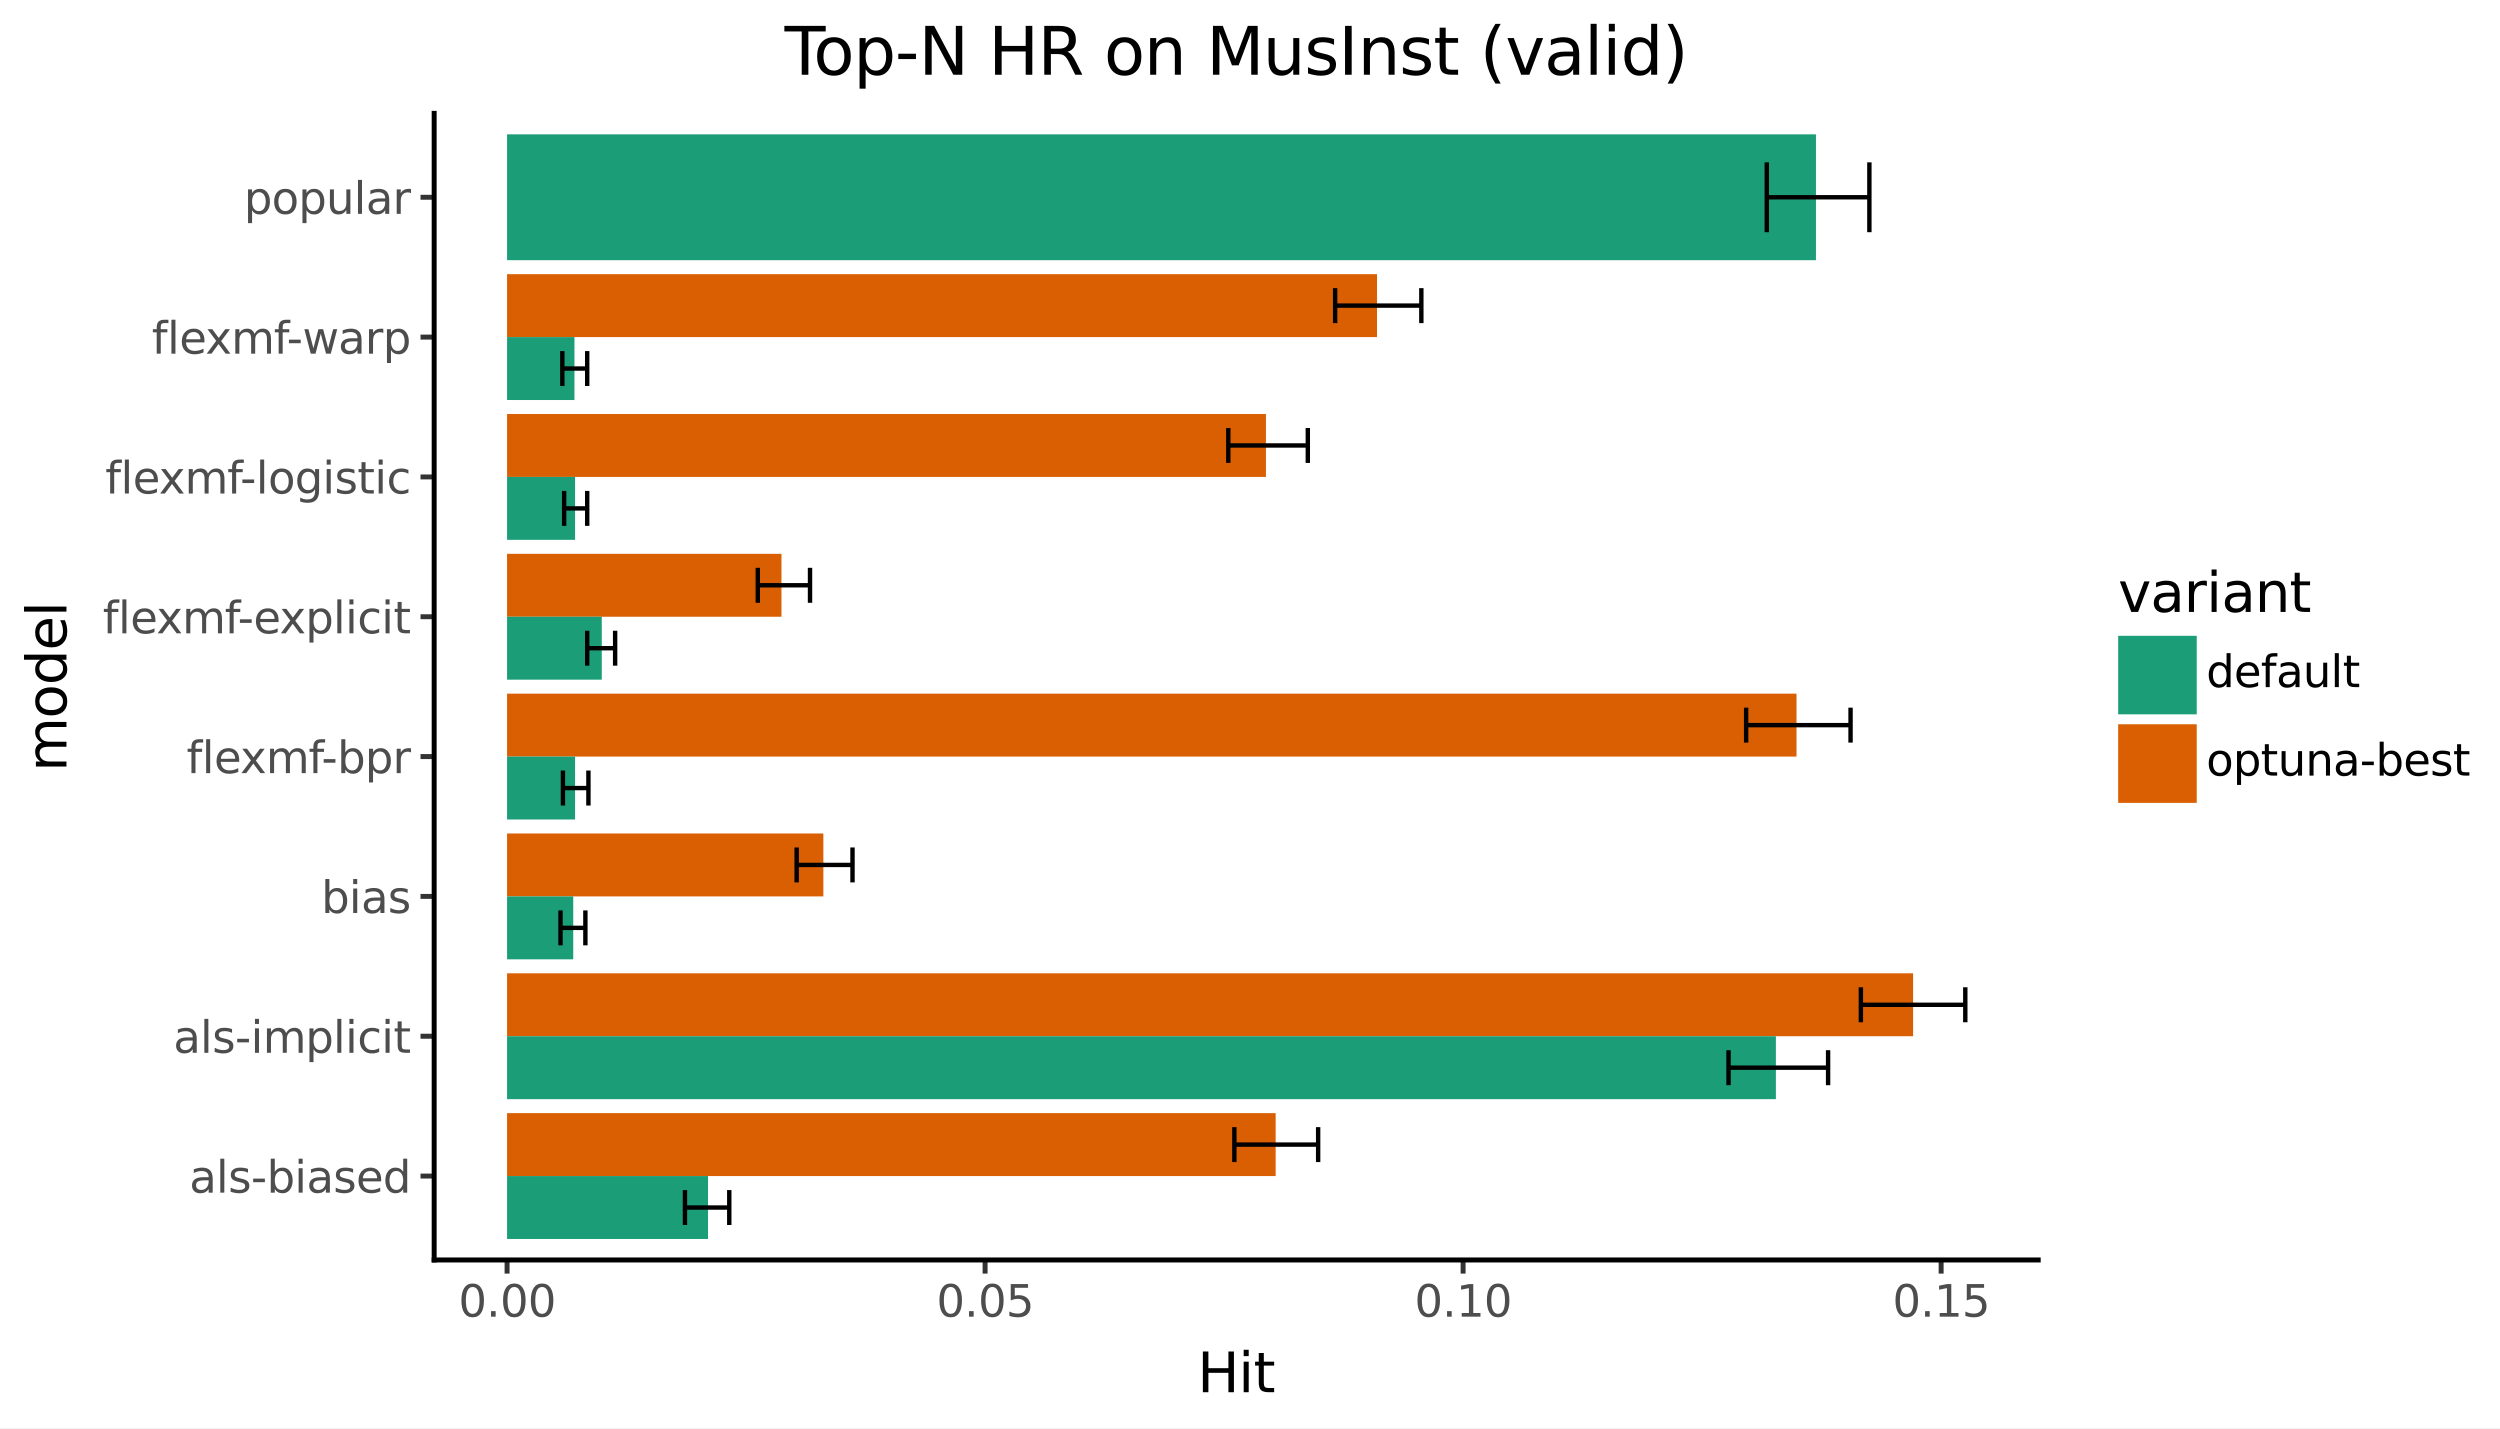 <svg xmlns:xlink="http://www.w3.org/1999/xlink" xmlns="http://www.w3.org/2000/svg" width="504pt" height="288pt" viewBox="0 0 504 288" version="1.1">
 <rect x="0" y="0" width="504" height="288" fill="#808080" stroke="none"/>
 <defs>
  <style type="text/css">*{stroke-linejoin: round; stroke-linecap: butt}</style>
 </defs>
 <g id="figure_1">
  <g id="patch_1">
   <path d="M 0 288  L 504 288  L 504 0  L 0 0  z " style="fill: #ffffff; stroke: #ffffff; stroke-linejoin: miter"/>
  </g>
  <g id="axes_1">
   <g id="patch_2">
    <path d="M 87.527 254.007  L 410.902 254.007  L 410.902 22.855  L 87.527 22.855  z " style="fill: #ffffff"/>
   </g>
   <g id="matplotlib.axis_1">
    <g id="xtick_1">
     <g id="line2d_1">
      <path d="M 102.226 254.007  " style="fill: none; stroke: #333333; stroke-width: 1.5; stroke-linecap: square"/>
      <defs>
       <path id="mdbc91f25b5" d="M 0 0  L 0 2.75  " style="stroke: #333333"/>
      </defs>
      <g>
       <use xlink:href="#mdbc91f25b5" x="102.226" y="254.007" style="fill: #333333; stroke: #333333"/>
      </g>
     </g>
     <g id="text_1">
      <!-- 0.00 -->
      <g style="fill: #4d4d4d" transform="translate(92.429 265.444) scale(0.088 -0.088)">
       <defs>
        <path id="DejaVuSans-30" d="M 2034 4250  Q 1547 4250 1301 3770  Q 1056 3291 1056 2328  Q 1056 1369 1301 889  Q 1547 409 2034 409  Q 2525 409 2770 889  Q 3016 1369 3016 2328  Q 3016 3291 2770 3770  Q 2525 4250 2034 4250  z M 2034 4750  Q 2819 4750 3233 4129  Q 3647 3509 3647 2328  Q 3647 1150 3233 529  Q 2819 -91 2034 -91  Q 1250 -91 836 529  Q 422 1150 422 2328  Q 422 3509 836 4129  Q 1250 4750 2034 4750  z " transform="scale(0.016)"/>
        <path id="DejaVuSans-2e" d="M 684 794  L 1344 794  L 1344 0  L 684 0  L 684 794  z " transform="scale(0.016)"/>
       </defs>
       <use xlink:href="#DejaVuSans-30"/>
       <use xlink:href="#DejaVuSans-2e" transform="translate(63.623 0)"/>
       <use xlink:href="#DejaVuSans-30" transform="translate(95.41 0)"/>
       <use xlink:href="#DejaVuSans-30" transform="translate(159.033 0)"/>
      </g>
     </g>
    </g>
    <g id="xtick_2">
     <g id="line2d_2">
      <path d="M 198.595 254.007  " style="fill: none; stroke: #333333; stroke-width: 1.5; stroke-linecap: square"/>
      <g>
       <use xlink:href="#mdbc91f25b5" x="198.595" y="254.007" style="fill: #333333; stroke: #333333"/>
      </g>
     </g>
     <g id="text_2">
      <!-- 0.05 -->
      <g style="fill: #4d4d4d" transform="translate(188.798 265.444) scale(0.088 -0.088)">
       <defs>
        <path id="DejaVuSans-35" d="M 691 4666  L 3169 4666  L 3169 4134  L 1269 4134  L 1269 2991  Q 1406 3038 1543 3061  Q 1681 3084 1819 3084  Q 2600 3084 3056 2656  Q 3513 2228 3513 1497  Q 3513 744 3044 326  Q 2575 -91 1722 -91  Q 1428 -91 1123 -41  Q 819 9 494 109  L 494 744  Q 775 591 1075 516  Q 1375 441 1709 441  Q 2250 441 2565 725  Q 2881 1009 2881 1497  Q 2881 1984 2565 2268  Q 2250 2553 1709 2553  Q 1456 2553 1204 2497  Q 953 2441 691 2322  L 691 4666  z " transform="scale(0.016)"/>
       </defs>
       <use xlink:href="#DejaVuSans-30"/>
       <use xlink:href="#DejaVuSans-2e" transform="translate(63.623 0)"/>
       <use xlink:href="#DejaVuSans-30" transform="translate(95.41 0)"/>
       <use xlink:href="#DejaVuSans-35" transform="translate(159.033 0)"/>
      </g>
     </g>
    </g>
    <g id="xtick_3">
     <g id="line2d_3">
      <path d="M 294.963 254.007  " style="fill: none; stroke: #333333; stroke-width: 1.5; stroke-linecap: square"/>
      <g>
       <use xlink:href="#mdbc91f25b5" x="294.963" y="254.007" style="fill: #333333; stroke: #333333"/>
      </g>
     </g>
     <g id="text_3">
      <!-- 0.10 -->
      <g style="fill: #4d4d4d" transform="translate(285.166 265.444) scale(0.088 -0.088)">
       <defs>
        <path id="DejaVuSans-31" d="M 794 531  L 1825 531  L 1825 4091  L 703 3866  L 703 4441  L 1819 4666  L 2450 4666  L 2450 531  L 3481 531  L 3481 0  L 794 0  L 794 531  z " transform="scale(0.016)"/>
       </defs>
       <use xlink:href="#DejaVuSans-30"/>
       <use xlink:href="#DejaVuSans-2e" transform="translate(63.623 0)"/>
       <use xlink:href="#DejaVuSans-31" transform="translate(95.41 0)"/>
       <use xlink:href="#DejaVuSans-30" transform="translate(159.033 0)"/>
      </g>
     </g>
    </g>
    <g id="xtick_4">
     <g id="line2d_4">
      <path d="M 391.332 254.007  " style="fill: none; stroke: #333333; stroke-width: 1.5; stroke-linecap: square"/>
      <g>
       <use xlink:href="#mdbc91f25b5" x="391.332" y="254.007" style="fill: #333333; stroke: #333333"/>
      </g>
     </g>
     <g id="text_4">
      <!-- 0.15 -->
      <g style="fill: #4d4d4d" transform="translate(381.535 265.444) scale(0.088 -0.088)">
       <use xlink:href="#DejaVuSans-30"/>
       <use xlink:href="#DejaVuSans-2e" transform="translate(63.623 0)"/>
       <use xlink:href="#DejaVuSans-31" transform="translate(95.41 0)"/>
       <use xlink:href="#DejaVuSans-35" transform="translate(159.033 0)"/>
      </g>
     </g>
    </g>
    <g id="xtick_5"/>
    <g id="xtick_6"/>
    <g id="xtick_7"/>
   </g>
   <g id="matplotlib.axis_2">
    <g id="ytick_1">
     <g id="line2d_5">
      <path d="M 87.527 237.094  " style="fill: none; stroke: #333333; stroke-width: 1.5; stroke-linecap: square"/>
      <defs>
       <path id="m3ff6fd6324" d="M 0 0  L -2.75 0  " style="stroke: #333333"/>
      </defs>
      <g>
       <use xlink:href="#m3ff6fd6324" x="87.527" y="237.094" style="fill: #333333; stroke: #333333"/>
      </g>
     </g>
     <g id="text_5">
      <!-- als-biased -->
      <g style="fill: #4d4d4d" transform="translate(38.171 240.437) scale(0.088 -0.088)">
       <defs>
        <path id="DejaVuSans-61" d="M 2194 1759  Q 1497 1759 1228 1600  Q 959 1441 959 1056  Q 959 750 1161 570  Q 1363 391 1709 391  Q 2188 391 2477 730  Q 2766 1069 2766 1631  L 2766 1759  L 2194 1759  z M 3341 1997  L 3341 0  L 2766 0  L 2766 531  Q 2569 213 2275 61  Q 1981 -91 1556 -91  Q 1019 -91 701 211  Q 384 513 384 1019  Q 384 1609 779 1909  Q 1175 2209 1959 2209  L 2766 2209  L 2766 2266  Q 2766 2663 2505 2880  Q 2244 3097 1772 3097  Q 1472 3097 1187 3025  Q 903 2953 641 2809  L 641 3341  Q 956 3463 1253 3523  Q 1550 3584 1831 3584  Q 2591 3584 2966 3190  Q 3341 2797 3341 1997  z " transform="scale(0.016)"/>
        <path id="DejaVuSans-6c" d="M 603 4863  L 1178 4863  L 1178 0  L 603 0  L 603 4863  z " transform="scale(0.016)"/>
        <path id="DejaVuSans-73" d="M 2834 3397  L 2834 2853  Q 2591 2978 2328 3040  Q 2066 3103 1784 3103  Q 1356 3103 1142 2972  Q 928 2841 928 2578  Q 928 2378 1081 2264  Q 1234 2150 1697 2047  L 1894 2003  Q 2506 1872 2764 1633  Q 3022 1394 3022 966  Q 3022 478 2636 193  Q 2250 -91 1575 -91  Q 1294 -91 989 -36  Q 684 19 347 128  L 347 722  Q 666 556 975 473  Q 1284 391 1588 391  Q 1994 391 2212 530  Q 2431 669 2431 922  Q 2431 1156 2273 1281  Q 2116 1406 1581 1522  L 1381 1569  Q 847 1681 609 1914  Q 372 2147 372 2553  Q 372 3047 722 3315  Q 1072 3584 1716 3584  Q 2034 3584 2315 3537  Q 2597 3491 2834 3397  z " transform="scale(0.016)"/>
        <path id="DejaVuSans-2d" d="M 313 2009  L 1997 2009  L 1997 1497  L 313 1497  L 313 2009  z " transform="scale(0.016)"/>
        <path id="DejaVuSans-62" d="M 3116 1747  Q 3116 2381 2855 2742  Q 2594 3103 2138 3103  Q 1681 3103 1420 2742  Q 1159 2381 1159 1747  Q 1159 1113 1420 752  Q 1681 391 2138 391  Q 2594 391 2855 752  Q 3116 1113 3116 1747  z M 1159 2969  Q 1341 3281 1617 3432  Q 1894 3584 2278 3584  Q 2916 3584 3314 3078  Q 3713 2572 3713 1747  Q 3713 922 3314 415  Q 2916 -91 2278 -91  Q 1894 -91 1617 61  Q 1341 213 1159 525  L 1159 0  L 581 0  L 581 4863  L 1159 4863  L 1159 2969  z " transform="scale(0.016)"/>
        <path id="DejaVuSans-69" d="M 603 3500  L 1178 3500  L 1178 0  L 603 0  L 603 3500  z M 603 4863  L 1178 4863  L 1178 4134  L 603 4134  L 603 4863  z " transform="scale(0.016)"/>
        <path id="DejaVuSans-65" d="M 3597 1894  L 3597 1613  L 953 1613  Q 991 1019 1311 708  Q 1631 397 2203 397  Q 2534 397 2845 478  Q 3156 559 3463 722  L 3463 178  Q 3153 47 2828 -22  Q 2503 -91 2169 -91  Q 1331 -91 842 396  Q 353 884 353 1716  Q 353 2575 817 3079  Q 1281 3584 2069 3584  Q 2775 3584 3186 3129  Q 3597 2675 3597 1894  z M 3022 2063  Q 3016 2534 2758 2815  Q 2500 3097 2075 3097  Q 1594 3097 1305 2825  Q 1016 2553 972 2059  L 3022 2063  z " transform="scale(0.016)"/>
        <path id="DejaVuSans-64" d="M 2906 2969  L 2906 4863  L 3481 4863  L 3481 0  L 2906 0  L 2906 525  Q 2725 213 2448 61  Q 2172 -91 1784 -91  Q 1150 -91 751 415  Q 353 922 353 1747  Q 353 2572 751 3078  Q 1150 3584 1784 3584  Q 2172 3584 2448 3432  Q 2725 3281 2906 2969  z M 947 1747  Q 947 1113 1208 752  Q 1469 391 1925 391  Q 2381 391 2643 752  Q 2906 1113 2906 1747  Q 2906 2381 2643 2742  Q 2381 3103 1925 3103  Q 1469 3103 1208 2742  Q 947 2381 947 1747  z " transform="scale(0.016)"/>
       </defs>
       <use xlink:href="#DejaVuSans-61"/>
       <use xlink:href="#DejaVuSans-6c" transform="translate(61.279 0)"/>
       <use xlink:href="#DejaVuSans-73" transform="translate(89.062 0)"/>
       <use xlink:href="#DejaVuSans-2d" transform="translate(141.162 0)"/>
       <use xlink:href="#DejaVuSans-62" transform="translate(177.246 0)"/>
       <use xlink:href="#DejaVuSans-69" transform="translate(240.723 0)"/>
       <use xlink:href="#DejaVuSans-61" transform="translate(268.506 0)"/>
       <use xlink:href="#DejaVuSans-73" transform="translate(329.785 0)"/>
       <use xlink:href="#DejaVuSans-65" transform="translate(381.885 0)"/>
       <use xlink:href="#DejaVuSans-64" transform="translate(443.408 0)"/>
      </g>
     </g>
    </g>
    <g id="ytick_2">
     <g id="line2d_6">
      <path d="M 87.527 208.904  " style="fill: none; stroke: #333333; stroke-width: 1.5; stroke-linecap: square"/>
      <g>
       <use xlink:href="#m3ff6fd6324" x="87.527" y="208.904" style="fill: #333333; stroke: #333333"/>
      </g>
     </g>
     <g id="text_6">
      <!-- als-implicit -->
      <g style="fill: #4d4d4d" transform="translate(34.954 212.248) scale(0.088 -0.088)">
       <defs>
        <path id="DejaVuSans-6d" d="M 3328 2828  Q 3544 3216 3844 3400  Q 4144 3584 4550 3584  Q 5097 3584 5394 3201  Q 5691 2819 5691 2113  L 5691 0  L 5113 0  L 5113 2094  Q 5113 2597 4934 2840  Q 4756 3084 4391 3084  Q 3944 3084 3684 2787  Q 3425 2491 3425 1978  L 3425 0  L 2847 0  L 2847 2094  Q 2847 2600 2669 2842  Q 2491 3084 2119 3084  Q 1678 3084 1418 2786  Q 1159 2488 1159 1978  L 1159 0  L 581 0  L 581 3500  L 1159 3500  L 1159 2956  Q 1356 3278 1631 3431  Q 1906 3584 2284 3584  Q 2666 3584 2933 3390  Q 3200 3197 3328 2828  z " transform="scale(0.016)"/>
        <path id="DejaVuSans-70" d="M 1159 525  L 1159 -1331  L 581 -1331  L 581 3500  L 1159 3500  L 1159 2969  Q 1341 3281 1617 3432  Q 1894 3584 2278 3584  Q 2916 3584 3314 3078  Q 3713 2572 3713 1747  Q 3713 922 3314 415  Q 2916 -91 2278 -91  Q 1894 -91 1617 61  Q 1341 213 1159 525  z M 3116 1747  Q 3116 2381 2855 2742  Q 2594 3103 2138 3103  Q 1681 3103 1420 2742  Q 1159 2381 1159 1747  Q 1159 1113 1420 752  Q 1681 391 2138 391  Q 2594 391 2855 752  Q 3116 1113 3116 1747  z " transform="scale(0.016)"/>
        <path id="DejaVuSans-63" d="M 3122 3366  L 3122 2828  Q 2878 2963 2633 3030  Q 2388 3097 2138 3097  Q 1578 3097 1268 2742  Q 959 2388 959 1747  Q 959 1106 1268 751  Q 1578 397 2138 397  Q 2388 397 2633 464  Q 2878 531 3122 666  L 3122 134  Q 2881 22 2623 -34  Q 2366 -91 2075 -91  Q 1284 -91 818 406  Q 353 903 353 1747  Q 353 2603 823 3093  Q 1294 3584 2113 3584  Q 2378 3584 2631 3529  Q 2884 3475 3122 3366  z " transform="scale(0.016)"/>
        <path id="DejaVuSans-74" d="M 1172 4494  L 1172 3500  L 2356 3500  L 2356 3053  L 1172 3053  L 1172 1153  Q 1172 725 1289 603  Q 1406 481 1766 481  L 2356 481  L 2356 0  L 1766 0  Q 1100 0 847 248  Q 594 497 594 1153  L 594 3053  L 172 3053  L 172 3500  L 594 3500  L 594 4494  L 1172 4494  z " transform="scale(0.016)"/>
       </defs>
       <use xlink:href="#DejaVuSans-61"/>
       <use xlink:href="#DejaVuSans-6c" transform="translate(61.279 0)"/>
       <use xlink:href="#DejaVuSans-73" transform="translate(89.062 0)"/>
       <use xlink:href="#DejaVuSans-2d" transform="translate(141.162 0)"/>
       <use xlink:href="#DejaVuSans-69" transform="translate(177.246 0)"/>
       <use xlink:href="#DejaVuSans-6d" transform="translate(205.029 0)"/>
       <use xlink:href="#DejaVuSans-70" transform="translate(302.441 0)"/>
       <use xlink:href="#DejaVuSans-6c" transform="translate(365.918 0)"/>
       <use xlink:href="#DejaVuSans-69" transform="translate(393.701 0)"/>
       <use xlink:href="#DejaVuSans-63" transform="translate(421.484 0)"/>
       <use xlink:href="#DejaVuSans-69" transform="translate(476.465 0)"/>
       <use xlink:href="#DejaVuSans-74" transform="translate(504.248 0)"/>
      </g>
     </g>
    </g>
    <g id="ytick_3">
     <g id="line2d_7">
      <path d="M 87.527 180.715  " style="fill: none; stroke: #333333; stroke-width: 1.5; stroke-linecap: square"/>
      <g>
       <use xlink:href="#m3ff6fd6324" x="87.527" y="180.715" style="fill: #333333; stroke: #333333"/>
      </g>
     </g>
     <g id="text_7">
      <!-- bias -->
      <g style="fill: #4d4d4d" transform="translate(64.769 184.058) scale(0.088 -0.088)">
       <use xlink:href="#DejaVuSans-62"/>
       <use xlink:href="#DejaVuSans-69" transform="translate(63.477 0)"/>
       <use xlink:href="#DejaVuSans-61" transform="translate(91.26 0)"/>
       <use xlink:href="#DejaVuSans-73" transform="translate(152.539 0)"/>
      </g>
     </g>
    </g>
    <g id="ytick_4">
     <g id="line2d_8">
      <path d="M 87.527 152.526  " style="fill: none; stroke: #333333; stroke-width: 1.5; stroke-linecap: square"/>
      <g>
       <use xlink:href="#m3ff6fd6324" x="87.527" y="152.526" style="fill: #333333; stroke: #333333"/>
      </g>
     </g>
     <g id="text_8">
      <!-- flexmf-bpr -->
      <g style="fill: #4d4d4d" transform="translate(37.614 155.869) scale(0.088 -0.088)">
       <defs>
        <path id="DejaVuSans-66" d="M 2375 4863  L 2375 4384  L 1825 4384  Q 1516 4384 1395 4259  Q 1275 4134 1275 3809  L 1275 3500  L 2222 3500  L 2222 3053  L 1275 3053  L 1275 0  L 697 0  L 697 3053  L 147 3053  L 147 3500  L 697 3500  L 697 3744  Q 697 4328 969 4595  Q 1241 4863 1831 4863  L 2375 4863  z " transform="scale(0.016)"/>
        <path id="DejaVuSans-78" d="M 3513 3500  L 2247 1797  L 3578 0  L 2900 0  L 1881 1375  L 863 0  L 184 0  L 1544 1831  L 300 3500  L 978 3500  L 1906 2253  L 2834 3500  L 3513 3500  z " transform="scale(0.016)"/>
        <path id="DejaVuSans-72" d="M 2631 2963  Q 2534 3019 2420 3045  Q 2306 3072 2169 3072  Q 1681 3072 1420 2755  Q 1159 2438 1159 1844  L 1159 0  L 581 0  L 581 3500  L 1159 3500  L 1159 2956  Q 1341 3275 1631 3429  Q 1922 3584 2338 3584  Q 2397 3584 2469 3576  Q 2541 3569 2628 3553  L 2631 2963  z " transform="scale(0.016)"/>
       </defs>
       <use xlink:href="#DejaVuSans-66"/>
       <use xlink:href="#DejaVuSans-6c" transform="translate(35.205 0)"/>
       <use xlink:href="#DejaVuSans-65" transform="translate(62.988 0)"/>
       <use xlink:href="#DejaVuSans-78" transform="translate(122.762 0)"/>
       <use xlink:href="#DejaVuSans-6d" transform="translate(181.941 0)"/>
       <use xlink:href="#DejaVuSans-66" transform="translate(279.354 0)"/>
       <use xlink:href="#DejaVuSans-2d" transform="translate(309.059 0)"/>
       <use xlink:href="#DejaVuSans-62" transform="translate(345.143 0)"/>
       <use xlink:href="#DejaVuSans-70" transform="translate(408.619 0)"/>
       <use xlink:href="#DejaVuSans-72" transform="translate(472.096 0)"/>
      </g>
     </g>
    </g>
    <g id="ytick_5">
     <g id="line2d_9">
      <path d="M 87.527 124.337  " style="fill: none; stroke: #333333; stroke-width: 1.5; stroke-linecap: square"/>
      <g>
       <use xlink:href="#m3ff6fd6324" x="87.527" y="124.337" style="fill: #333333; stroke: #333333"/>
      </g>
     </g>
     <g id="text_9">
      <!-- flexmf-explicit -->
      <g style="fill: #4d4d4d" transform="translate(20.726 127.68) scale(0.088 -0.088)">
       <use xlink:href="#DejaVuSans-66"/>
       <use xlink:href="#DejaVuSans-6c" transform="translate(35.205 0)"/>
       <use xlink:href="#DejaVuSans-65" transform="translate(62.988 0)"/>
       <use xlink:href="#DejaVuSans-78" transform="translate(122.762 0)"/>
       <use xlink:href="#DejaVuSans-6d" transform="translate(181.941 0)"/>
       <use xlink:href="#DejaVuSans-66" transform="translate(279.354 0)"/>
       <use xlink:href="#DejaVuSans-2d" transform="translate(309.059 0)"/>
       <use xlink:href="#DejaVuSans-65" transform="translate(345.143 0)"/>
       <use xlink:href="#DejaVuSans-78" transform="translate(404.916 0)"/>
       <use xlink:href="#DejaVuSans-70" transform="translate(464.096 0)"/>
       <use xlink:href="#DejaVuSans-6c" transform="translate(527.572 0)"/>
       <use xlink:href="#DejaVuSans-69" transform="translate(555.355 0)"/>
       <use xlink:href="#DejaVuSans-63" transform="translate(583.139 0)"/>
       <use xlink:href="#DejaVuSans-69" transform="translate(638.119 0)"/>
       <use xlink:href="#DejaVuSans-74" transform="translate(665.902 0)"/>
      </g>
     </g>
    </g>
    <g id="ytick_6">
     <g id="line2d_10">
      <path d="M 87.527 96.147  " style="fill: none; stroke: #333333; stroke-width: 1.5; stroke-linecap: square"/>
      <g>
       <use xlink:href="#m3ff6fd6324" x="87.527" y="96.147" style="fill: #333333; stroke: #333333"/>
      </g>
     </g>
     <g id="text_10">
      <!-- flexmf-logistic -->
      <g style="fill: #4d4d4d" transform="translate(21.226 99.491) scale(0.088 -0.088)">
       <defs>
        <path id="DejaVuSans-6f" d="M 1959 3097  Q 1497 3097 1228 2736  Q 959 2375 959 1747  Q 959 1119 1226 758  Q 1494 397 1959 397  Q 2419 397 2687 759  Q 2956 1122 2956 1747  Q 2956 2369 2687 2733  Q 2419 3097 1959 3097  z M 1959 3584  Q 2709 3584 3137 3096  Q 3566 2609 3566 1747  Q 3566 888 3137 398  Q 2709 -91 1959 -91  Q 1206 -91 779 398  Q 353 888 353 1747  Q 353 2609 779 3096  Q 1206 3584 1959 3584  z " transform="scale(0.016)"/>
        <path id="DejaVuSans-67" d="M 2906 1791  Q 2906 2416 2648 2759  Q 2391 3103 1925 3103  Q 1463 3103 1205 2759  Q 947 2416 947 1791  Q 947 1169 1205 825  Q 1463 481 1925 481  Q 2391 481 2648 825  Q 2906 1169 2906 1791  z M 3481 434  Q 3481 -459 3084 -895  Q 2688 -1331 1869 -1331  Q 1566 -1331 1297 -1286  Q 1028 -1241 775 -1147  L 775 -588  Q 1028 -725 1275 -790  Q 1522 -856 1778 -856  Q 2344 -856 2625 -561  Q 2906 -266 2906 331  L 2906 616  Q 2728 306 2450 153  Q 2172 0 1784 0  Q 1141 0 747 490  Q 353 981 353 1791  Q 353 2603 747 3093  Q 1141 3584 1784 3584  Q 2172 3584 2450 3431  Q 2728 3278 2906 2969  L 2906 3500  L 3481 3500  L 3481 434  z " transform="scale(0.016)"/>
       </defs>
       <use xlink:href="#DejaVuSans-66"/>
       <use xlink:href="#DejaVuSans-6c" transform="translate(35.205 0)"/>
       <use xlink:href="#DejaVuSans-65" transform="translate(62.988 0)"/>
       <use xlink:href="#DejaVuSans-78" transform="translate(122.762 0)"/>
       <use xlink:href="#DejaVuSans-6d" transform="translate(181.941 0)"/>
       <use xlink:href="#DejaVuSans-66" transform="translate(279.354 0)"/>
       <use xlink:href="#DejaVuSans-2d" transform="translate(309.059 0)"/>
       <use xlink:href="#DejaVuSans-6c" transform="translate(345.143 0)"/>
       <use xlink:href="#DejaVuSans-6f" transform="translate(372.926 0)"/>
       <use xlink:href="#DejaVuSans-67" transform="translate(434.107 0)"/>
       <use xlink:href="#DejaVuSans-69" transform="translate(497.584 0)"/>
       <use xlink:href="#DejaVuSans-73" transform="translate(525.367 0)"/>
       <use xlink:href="#DejaVuSans-74" transform="translate(577.467 0)"/>
       <use xlink:href="#DejaVuSans-69" transform="translate(616.676 0)"/>
       <use xlink:href="#DejaVuSans-63" transform="translate(644.459 0)"/>
      </g>
     </g>
    </g>
    <g id="ytick_7">
     <g id="line2d_11">
      <path d="M 87.527 67.958  " style="fill: none; stroke: #333333; stroke-width: 1.5; stroke-linecap: square"/>
      <g>
       <use xlink:href="#m3ff6fd6324" x="87.527" y="67.958" style="fill: #333333; stroke: #333333"/>
      </g>
     </g>
     <g id="text_11">
      <!-- flexmf-warp -->
      <g style="fill: #4d4d4d" transform="translate(30.611 71.301) scale(0.088 -0.088)">
       <defs>
        <path id="DejaVuSans-77" d="M 269 3500  L 844 3500  L 1563 769  L 2278 3500  L 2956 3500  L 3675 769  L 4391 3500  L 4966 3500  L 4050 0  L 3372 0  L 2619 2869  L 1863 0  L 1184 0  L 269 3500  z " transform="scale(0.016)"/>
       </defs>
       <use xlink:href="#DejaVuSans-66"/>
       <use xlink:href="#DejaVuSans-6c" transform="translate(35.205 0)"/>
       <use xlink:href="#DejaVuSans-65" transform="translate(62.988 0)"/>
       <use xlink:href="#DejaVuSans-78" transform="translate(122.762 0)"/>
       <use xlink:href="#DejaVuSans-6d" transform="translate(181.941 0)"/>
       <use xlink:href="#DejaVuSans-66" transform="translate(279.354 0)"/>
       <use xlink:href="#DejaVuSans-2d" transform="translate(309.059 0)"/>
       <use xlink:href="#DejaVuSans-77" transform="translate(345.143 0)"/>
       <use xlink:href="#DejaVuSans-61" transform="translate(426.93 0)"/>
       <use xlink:href="#DejaVuSans-72" transform="translate(488.209 0)"/>
       <use xlink:href="#DejaVuSans-70" transform="translate(529.322 0)"/>
      </g>
     </g>
    </g>
    <g id="ytick_8">
     <g id="line2d_12">
      <path d="M 87.527 39.769  " style="fill: none; stroke: #333333; stroke-width: 1.5; stroke-linecap: square"/>
      <g>
       <use xlink:href="#m3ff6fd6324" x="87.527" y="39.769" style="fill: #333333; stroke: #333333"/>
      </g>
     </g>
     <g id="text_12">
      <!-- popular -->
      <g style="fill: #4d4d4d" transform="translate(49.187 43.112) scale(0.088 -0.088)">
       <defs>
        <path id="DejaVuSans-75" d="M 544 1381  L 544 3500  L 1119 3500  L 1119 1403  Q 1119 906 1312 657  Q 1506 409 1894 409  Q 2359 409 2629 706  Q 2900 1003 2900 1516  L 2900 3500  L 3475 3500  L 3475 0  L 2900 0  L 2900 538  Q 2691 219 2414 64  Q 2138 -91 1772 -91  Q 1169 -91 856 284  Q 544 659 544 1381  z M 1991 3584  L 1991 3584  z " transform="scale(0.016)"/>
       </defs>
       <use xlink:href="#DejaVuSans-70"/>
       <use xlink:href="#DejaVuSans-6f" transform="translate(63.477 0)"/>
       <use xlink:href="#DejaVuSans-70" transform="translate(124.658 0)"/>
       <use xlink:href="#DejaVuSans-75" transform="translate(188.135 0)"/>
       <use xlink:href="#DejaVuSans-6c" transform="translate(251.514 0)"/>
       <use xlink:href="#DejaVuSans-61" transform="translate(279.297 0)"/>
       <use xlink:href="#DejaVuSans-72" transform="translate(340.576 0)"/>
      </g>
     </g>
    </g>
   </g>
   <g id="PolyCollection_1">
    <path d="M 102.226 237.094  L 102.226 224.409  L 257.17 224.409  L 257.17 237.094  z " clip-path="url(#p4fd6332cce)" style="fill: #d95f02"/>
    <path d="M 102.226 249.779  L 102.226 237.094  L 142.736 237.094  L 142.736 249.779  z " clip-path="url(#p4fd6332cce)" style="fill: #1b9e77"/>
    <path d="M 102.226 208.904  L 102.226 196.219  L 385.678 196.219  L 385.678 208.904  z " clip-path="url(#p4fd6332cce)" style="fill: #d95f02"/>
    <path d="M 102.226 221.59  L 102.226 208.904  L 358.018 208.904  L 358.018 221.59  z " clip-path="url(#p4fd6332cce)" style="fill: #1b9e77"/>
    <path d="M 102.226 180.715  L 102.226 168.03  L 165.99 168.03  L 165.99 180.715  z " clip-path="url(#p4fd6332cce)" style="fill: #d95f02"/>
    <path d="M 102.226 193.4  L 102.226 180.715  L 115.566 180.715  L 115.566 193.4  z " clip-path="url(#p4fd6332cce)" style="fill: #1b9e77"/>
    <path d="M 102.226 152.526  L 102.226 139.841  L 362.179 139.841  L 362.179 152.526  z " clip-path="url(#p4fd6332cce)" style="fill: #d95f02"/>
    <path d="M 102.226 165.211  L 102.226 152.526  L 115.933 152.526  L 115.933 165.211  z " clip-path="url(#p4fd6332cce)" style="fill: #1b9e77"/>
    <path d="M 102.226 124.337  L 102.226 111.651  L 157.545 111.651  L 157.545 124.337  z " clip-path="url(#p4fd6332cce)" style="fill: #d95f02"/>
    <path d="M 102.226 137.022  L 102.226 124.337  L 121.318 124.337  L 121.318 137.022  z " clip-path="url(#p4fd6332cce)" style="fill: #1b9e77"/>
    <path d="M 102.226 96.147  L 102.226 83.462  L 255.211 83.462  L 255.211 96.147  z " clip-path="url(#p4fd6332cce)" style="fill: #d95f02"/>
    <path d="M 102.226 108.832  L 102.226 96.147  L 115.933 96.147  L 115.933 108.832  z " clip-path="url(#p4fd6332cce)" style="fill: #1b9e77"/>
    <path d="M 102.226 67.958  L 102.226 55.273  L 277.609 55.273  L 277.609 67.958  z " clip-path="url(#p4fd6332cce)" style="fill: #d95f02"/>
    <path d="M 102.226 80.643  L 102.226 67.958  L 115.811 67.958  L 115.811 80.643  z " clip-path="url(#p4fd6332cce)" style="fill: #1b9e77"/>
    <path d="M 102.226 52.454  L 102.226 27.084  L 366.095 27.084  L 366.095 52.454  z " clip-path="url(#p4fd6332cce)" style="fill: #1b9e77"/>
   </g>
   <g id="LineCollection_1">
    <path d="M 138.086 246.96  L 138.086 239.913  " clip-path="url(#p4fd6332cce)" style="fill: none; stroke: #000000; stroke-width: 0.886"/>
    <path d="M 147.02 246.96  L 147.02 239.913  " clip-path="url(#p4fd6332cce)" style="fill: none; stroke: #000000; stroke-width: 0.886"/>
    <path d="M 147.02 243.436  L 138.086 243.436  " clip-path="url(#p4fd6332cce)" style="fill: none; stroke: #000000; stroke-width: 0.886"/>
   </g>
   <g id="LineCollection_2">
    <path d="M 348.471 218.771  L 348.471 211.723  " clip-path="url(#p4fd6332cce)" style="fill: none; stroke: #000000; stroke-width: 0.886"/>
    <path d="M 368.543 218.771  L 368.543 211.723  " clip-path="url(#p4fd6332cce)" style="fill: none; stroke: #000000; stroke-width: 0.886"/>
    <path d="M 368.543 215.247  L 348.471 215.247  " clip-path="url(#p4fd6332cce)" style="fill: none; stroke: #000000; stroke-width: 0.886"/>
   </g>
   <g id="LineCollection_3">
    <path d="M 112.996 190.581  L 112.996 183.534  " clip-path="url(#p4fd6332cce)" style="fill: none; stroke: #000000; stroke-width: 0.886"/>
    <path d="M 118.014 190.581  L 118.014 183.534  " clip-path="url(#p4fd6332cce)" style="fill: none; stroke: #000000; stroke-width: 0.886"/>
    <path d="M 118.014 187.058  L 112.996 187.058  " clip-path="url(#p4fd6332cce)" style="fill: none; stroke: #000000; stroke-width: 0.886"/>
   </g>
   <g id="LineCollection_4">
    <path d="M 113.486 162.392  L 113.486 155.345  " clip-path="url(#p4fd6332cce)" style="fill: none; stroke: #000000; stroke-width: 0.886"/>
    <path d="M 118.626 162.392  L 118.626 155.345  " clip-path="url(#p4fd6332cce)" style="fill: none; stroke: #000000; stroke-width: 0.886"/>
    <path d="M 118.626 158.868  L 113.486 158.868  " clip-path="url(#p4fd6332cce)" style="fill: none; stroke: #000000; stroke-width: 0.886"/>
   </g>
   <g id="LineCollection_5">
    <path d="M 118.381 134.203  L 118.381 127.156  " clip-path="url(#p4fd6332cce)" style="fill: none; stroke: #000000; stroke-width: 0.886"/>
    <path d="M 124.011 134.203  L 124.011 127.156  " clip-path="url(#p4fd6332cce)" style="fill: none; stroke: #000000; stroke-width: 0.886"/>
    <path d="M 124.011 130.679  L 118.381 130.679  " clip-path="url(#p4fd6332cce)" style="fill: none; stroke: #000000; stroke-width: 0.886"/>
   </g>
   <g id="LineCollection_6">
    <path d="M 113.73 106.014  L 113.73 98.966  " clip-path="url(#p4fd6332cce)" style="fill: none; stroke: #000000; stroke-width: 0.886"/>
    <path d="M 118.381 106.014  L 118.381 98.966  " clip-path="url(#p4fd6332cce)" style="fill: none; stroke: #000000; stroke-width: 0.886"/>
    <path d="M 118.381 102.49  L 113.73 102.49  " clip-path="url(#p4fd6332cce)" style="fill: none; stroke: #000000; stroke-width: 0.886"/>
   </g>
   <g id="LineCollection_7">
    <path d="M 113.363 77.824  L 113.363 70.777  " clip-path="url(#p4fd6332cce)" style="fill: none; stroke: #000000; stroke-width: 0.886"/>
    <path d="M 118.381 77.824  L 118.381 70.777  " clip-path="url(#p4fd6332cce)" style="fill: none; stroke: #000000; stroke-width: 0.886"/>
    <path d="M 118.381 74.301  L 113.363 74.301  " clip-path="url(#p4fd6332cce)" style="fill: none; stroke: #000000; stroke-width: 0.886"/>
   </g>
   <g id="LineCollection_8">
    <path d="M 356.182 46.816  L 356.182 32.721  " clip-path="url(#p4fd6332cce)" style="fill: none; stroke: #000000; stroke-width: 0.886"/>
    <path d="M 376.866 46.816  L 376.866 32.721  " clip-path="url(#p4fd6332cce)" style="fill: none; stroke: #000000; stroke-width: 0.886"/>
    <path d="M 376.866 39.769  L 356.182 39.769  " clip-path="url(#p4fd6332cce)" style="fill: none; stroke: #000000; stroke-width: 0.886"/>
   </g>
   <g id="LineCollection_9">
    <path d="M 248.847 234.275  L 248.847 227.227  " clip-path="url(#p4fd6332cce)" style="fill: none; stroke: #000000; stroke-width: 0.886"/>
    <path d="M 265.737 234.275  L 265.737 227.227  " clip-path="url(#p4fd6332cce)" style="fill: none; stroke: #000000; stroke-width: 0.886"/>
    <path d="M 265.737 230.751  L 248.847 230.751  " clip-path="url(#p4fd6332cce)" style="fill: none; stroke: #000000; stroke-width: 0.886"/>
   </g>
   <g id="LineCollection_10">
    <path d="M 375.152 206.086  L 375.152 199.038  " clip-path="url(#p4fd6332cce)" style="fill: none; stroke: #000000; stroke-width: 0.886"/>
    <path d="M 396.203 206.086  L 396.203 199.038  " clip-path="url(#p4fd6332cce)" style="fill: none; stroke: #000000; stroke-width: 0.886"/>
    <path d="M 396.203 202.562  L 375.152 202.562  " clip-path="url(#p4fd6332cce)" style="fill: none; stroke: #000000; stroke-width: 0.886"/>
   </g>
   <g id="LineCollection_11">
    <path d="M 160.605 177.896  L 160.605 170.849  " clip-path="url(#p4fd6332cce)" style="fill: none; stroke: #000000; stroke-width: 0.886"/>
    <path d="M 171.865 177.896  L 171.865 170.849  " clip-path="url(#p4fd6332cce)" style="fill: none; stroke: #000000; stroke-width: 0.886"/>
    <path d="M 171.865 174.373  L 160.605 174.373  " clip-path="url(#p4fd6332cce)" style="fill: none; stroke: #000000; stroke-width: 0.886"/>
   </g>
   <g id="LineCollection_12">
    <path d="M 352.021 149.707  L 352.021 142.66  " clip-path="url(#p4fd6332cce)" style="fill: none; stroke: #000000; stroke-width: 0.886"/>
    <path d="M 373.072 149.707  L 373.072 142.66  " clip-path="url(#p4fd6332cce)" style="fill: none; stroke: #000000; stroke-width: 0.886"/>
    <path d="M 373.072 146.183  L 352.021 146.183  " clip-path="url(#p4fd6332cce)" style="fill: none; stroke: #000000; stroke-width: 0.886"/>
   </g>
   <g id="LineCollection_13">
    <path d="M 152.772 121.518  L 152.772 114.47  " clip-path="url(#p4fd6332cce)" style="fill: none; stroke: #000000; stroke-width: 0.886"/>
    <path d="M 163.298 121.518  L 163.298 114.47  " clip-path="url(#p4fd6332cce)" style="fill: none; stroke: #000000; stroke-width: 0.886"/>
    <path d="M 163.298 117.994  L 152.772 117.994  " clip-path="url(#p4fd6332cce)" style="fill: none; stroke: #000000; stroke-width: 0.886"/>
   </g>
   <g id="LineCollection_14">
    <path d="M 247.623 93.328  L 247.623 86.281  " clip-path="url(#p4fd6332cce)" style="fill: none; stroke: #000000; stroke-width: 0.886"/>
    <path d="M 263.656 93.328  L 263.656 86.281  " clip-path="url(#p4fd6332cce)" style="fill: none; stroke: #000000; stroke-width: 0.886"/>
    <path d="M 263.656 89.805  L 247.623 89.805  " clip-path="url(#p4fd6332cce)" style="fill: none; stroke: #000000; stroke-width: 0.886"/>
   </g>
   <g id="LineCollection_15">
    <path d="M 269.164 65.139  L 269.164 58.092  " clip-path="url(#p4fd6332cce)" style="fill: none; stroke: #000000; stroke-width: 0.886"/>
    <path d="M 286.543 65.139  L 286.543 58.092  " clip-path="url(#p4fd6332cce)" style="fill: none; stroke: #000000; stroke-width: 0.886"/>
    <path d="M 286.543 61.615  L 269.164 61.615  " clip-path="url(#p4fd6332cce)" style="fill: none; stroke: #000000; stroke-width: 0.886"/>
   </g>
   <g id="patch_3">
    <path d="M 87.527 254.007  L 87.527 22.855  " style="fill: none; stroke: #000000; stroke-linejoin: miter; stroke-linecap: square"/>
   </g>
   <g id="patch_4">
    <path d="M 87.527 254.007  L 410.902 254.007  " style="fill: none; stroke: #000000; stroke-linejoin: miter; stroke-linecap: square"/>
   </g>
  </g>
  <g id="text_13">
   <!-- Top-N HR on MusInst (valid) -->
   <g transform="translate(158.168 15.07) scale(0.132 -0.132)">
    <defs>
     <path id="DejaVuSans-54" d="M -19 4666  L 3928 4666  L 3928 4134  L 2272 4134  L 2272 0  L 1638 0  L 1638 4134  L -19 4134  L -19 4666  z " transform="scale(0.016)"/>
     <path id="DejaVuSans-4e" d="M 628 4666  L 1478 4666  L 3547 763  L 3547 4666  L 4159 4666  L 4159 0  L 3309 0  L 1241 3903  L 1241 0  L 628 0  L 628 4666  z " transform="scale(0.016)"/>
     <path id="DejaVuSans-20" transform="scale(0.016)"/>
     <path id="DejaVuSans-48" d="M 628 4666  L 1259 4666  L 1259 2753  L 3553 2753  L 3553 4666  L 4184 4666  L 4184 0  L 3553 0  L 3553 2222  L 1259 2222  L 1259 0  L 628 0  L 628 4666  z " transform="scale(0.016)"/>
     <path id="DejaVuSans-52" d="M 2841 2188  Q 3044 2119 3236 1894  Q 3428 1669 3622 1275  L 4263 0  L 3584 0  L 2988 1197  Q 2756 1666 2539 1819  Q 2322 1972 1947 1972  L 1259 1972  L 1259 0  L 628 0  L 628 4666  L 2053 4666  Q 2853 4666 3247 4331  Q 3641 3997 3641 3322  Q 3641 2881 3436 2590  Q 3231 2300 2841 2188  z M 1259 4147  L 1259 2491  L 2053 2491  Q 2509 2491 2742 2702  Q 2975 2913 2975 3322  Q 2975 3731 2742 3939  Q 2509 4147 2053 4147  L 1259 4147  z " transform="scale(0.016)"/>
     <path id="DejaVuSans-6e" d="M 3513 2113  L 3513 0  L 2938 0  L 2938 2094  Q 2938 2591 2744 2837  Q 2550 3084 2163 3084  Q 1697 3084 1428 2787  Q 1159 2491 1159 1978  L 1159 0  L 581 0  L 581 3500  L 1159 3500  L 1159 2956  Q 1366 3272 1645 3428  Q 1925 3584 2291 3584  Q 2894 3584 3203 3211  Q 3513 2838 3513 2113  z " transform="scale(0.016)"/>
     <path id="DejaVuSans-4d" d="M 628 4666  L 1569 4666  L 2759 1491  L 3956 4666  L 4897 4666  L 4897 0  L 4281 0  L 4281 4097  L 3078 897  L 2444 897  L 1241 4097  L 1241 0  L 628 0  L 628 4666  z " transform="scale(0.016)"/>
     <path id="DejaVuSans-49" d="M 628 4666  L 1259 4666  L 1259 0  L 628 0  L 628 4666  z " transform="scale(0.016)"/>
     <path id="DejaVuSans-28" d="M 1984 4856  Q 1566 4138 1362 3434  Q 1159 2731 1159 2009  Q 1159 1288 1364 580  Q 1569 -128 1984 -844  L 1484 -844  Q 1016 -109 783 600  Q 550 1309 550 2009  Q 550 2706 781 3412  Q 1013 4119 1484 4856  L 1984 4856  z " transform="scale(0.016)"/>
     <path id="DejaVuSans-76" d="M 191 3500  L 800 3500  L 1894 563  L 2988 3500  L 3597 3500  L 2284 0  L 1503 0  L 191 3500  z " transform="scale(0.016)"/>
     <path id="DejaVuSans-29" d="M 513 4856  L 1013 4856  Q 1481 4119 1714 3412  Q 1947 2706 1947 2009  Q 1947 1309 1714 600  Q 1481 -109 1013 -844  L 513 -844  Q 928 -128 1133 580  Q 1338 1288 1338 2009  Q 1338 2731 1133 3434  Q 928 4138 513 4856  z " transform="scale(0.016)"/>
    </defs>
    <use xlink:href="#DejaVuSans-54"/>
    <use xlink:href="#DejaVuSans-6f" transform="translate(44.084 0)"/>
    <use xlink:href="#DejaVuSans-70" transform="translate(105.266 0)"/>
    <use xlink:href="#DejaVuSans-2d" transform="translate(168.742 0)"/>
    <use xlink:href="#DejaVuSans-4e" transform="translate(204.826 0)"/>
    <use xlink:href="#DejaVuSans-20" transform="translate(279.631 0)"/>
    <use xlink:href="#DejaVuSans-48" transform="translate(311.418 0)"/>
    <use xlink:href="#DejaVuSans-52" transform="translate(386.613 0)"/>
    <use xlink:href="#DejaVuSans-20" transform="translate(456.096 0)"/>
    <use xlink:href="#DejaVuSans-6f" transform="translate(487.883 0)"/>
    <use xlink:href="#DejaVuSans-6e" transform="translate(549.064 0)"/>
    <use xlink:href="#DejaVuSans-20" transform="translate(612.443 0)"/>
    <use xlink:href="#DejaVuSans-4d" transform="translate(644.23 0)"/>
    <use xlink:href="#DejaVuSans-75" transform="translate(730.51 0)"/>
    <use xlink:href="#DejaVuSans-73" transform="translate(793.889 0)"/>
    <use xlink:href="#DejaVuSans-49" transform="translate(845.988 0)"/>
    <use xlink:href="#DejaVuSans-6e" transform="translate(875.48 0)"/>
    <use xlink:href="#DejaVuSans-73" transform="translate(938.859 0)"/>
    <use xlink:href="#DejaVuSans-74" transform="translate(990.959 0)"/>
    <use xlink:href="#DejaVuSans-20" transform="translate(1030.168 0)"/>
    <use xlink:href="#DejaVuSans-28" transform="translate(1061.955 0)"/>
    <use xlink:href="#DejaVuSans-76" transform="translate(1100.969 0)"/>
    <use xlink:href="#DejaVuSans-61" transform="translate(1160.148 0)"/>
    <use xlink:href="#DejaVuSans-6c" transform="translate(1221.428 0)"/>
    <use xlink:href="#DejaVuSans-69" transform="translate(1249.211 0)"/>
    <use xlink:href="#DejaVuSans-64" transform="translate(1276.994 0)"/>
    <use xlink:href="#DejaVuSans-29" transform="translate(1340.471 0)"/>
   </g>
  </g>
  <g id="text_14">
   <!-- Hit -->
   <g transform="translate(241.394 280.672) scale(0.11 -0.11)">
    <use xlink:href="#DejaVuSans-48"/>
    <use xlink:href="#DejaVuSans-69" transform="translate(75.195 0)"/>
    <use xlink:href="#DejaVuSans-74" transform="translate(102.979 0)"/>
   </g>
  </g>
  <g id="text_15">
   <!-- model -->
   <g transform="translate(13.398 155.558) rotate(-90) scale(0.11 -0.11)">
    <use xlink:href="#DejaVuSans-6d"/>
    <use xlink:href="#DejaVuSans-6f" transform="translate(97.412 0)"/>
    <use xlink:href="#DejaVuSans-64" transform="translate(158.594 0)"/>
    <use xlink:href="#DejaVuSans-65" transform="translate(222.07 0)"/>
    <use xlink:href="#DejaVuSans-6c" transform="translate(283.594 0)"/>
   </g>
  </g>
  <g id="patch_5">
   <path d="M 426.022 162.854  L 498.96 162.854  L 498.96 114.008  L 426.022 114.008  z " style="fill: #ffffff"/>
  </g>
  <g id="text_16">
   <!-- variant -->
   <g transform="translate(427.022 123.367) scale(0.11 -0.11)">
    <use xlink:href="#DejaVuSans-76"/>
    <use xlink:href="#DejaVuSans-61" transform="translate(59.18 0)"/>
    <use xlink:href="#DejaVuSans-72" transform="translate(120.459 0)"/>
    <use xlink:href="#DejaVuSans-69" transform="translate(161.572 0)"/>
    <use xlink:href="#DejaVuSans-61" transform="translate(189.355 0)"/>
    <use xlink:href="#DejaVuSans-6e" transform="translate(250.635 0)"/>
    <use xlink:href="#DejaVuSans-74" transform="translate(314.014 0)"/>
   </g>
  </g>
  <g id="patch_6">
   <path d="M 427.022 144.014  L 442.862 144.014  L 442.862 128.174  L 427.022 128.174  z " clip-path="url(#p497f28eb0a)" style="fill: #1b9e77"/>
  </g>
  <g id="text_17">
   <!-- default -->
   <g transform="translate(444.782 138.522) scale(0.088 -0.088)">
    <use xlink:href="#DejaVuSans-64"/>
    <use xlink:href="#DejaVuSans-65" transform="translate(63.477 0)"/>
    <use xlink:href="#DejaVuSans-66" transform="translate(125 0)"/>
    <use xlink:href="#DejaVuSans-61" transform="translate(160.205 0)"/>
    <use xlink:href="#DejaVuSans-75" transform="translate(221.484 0)"/>
    <use xlink:href="#DejaVuSans-6c" transform="translate(284.863 0)"/>
    <use xlink:href="#DejaVuSans-74" transform="translate(312.646 0)"/>
   </g>
  </g>
  <g id="patch_7">
   <path d="M 427.022 161.854  L 442.862 161.854  L 442.862 146.014  L 427.022 146.014  z " clip-path="url(#p0d102f2ba2)" style="fill: #d95f02"/>
  </g>
  <g id="text_18">
   <!-- optuna-best -->
   <g transform="translate(444.782 156.362) scale(0.088 -0.088)">
    <use xlink:href="#DejaVuSans-6f"/>
    <use xlink:href="#DejaVuSans-70" transform="translate(61.182 0)"/>
    <use xlink:href="#DejaVuSans-74" transform="translate(124.658 0)"/>
    <use xlink:href="#DejaVuSans-75" transform="translate(163.867 0)"/>
    <use xlink:href="#DejaVuSans-6e" transform="translate(227.246 0)"/>
    <use xlink:href="#DejaVuSans-61" transform="translate(290.625 0)"/>
    <use xlink:href="#DejaVuSans-2d" transform="translate(351.904 0)"/>
    <use xlink:href="#DejaVuSans-62" transform="translate(387.988 0)"/>
    <use xlink:href="#DejaVuSans-65" transform="translate(451.465 0)"/>
    <use xlink:href="#DejaVuSans-73" transform="translate(512.988 0)"/>
    <use xlink:href="#DejaVuSans-74" transform="translate(565.088 0)"/>
   </g>
  </g>
 </g>
 <defs>
  <clipPath id="p4fd6332cce">
   <rect x="87.527" y="22.855" width="323.375" height="231.152"/>
  </clipPath>
  <clipPath id="p497f28eb0a">
   <path d="M 427.022 144.014  L 427.022 128.174  L 442.862 128.174  L 442.862 144.014  "/>
  </clipPath>
  <clipPath id="p0d102f2ba2">
   <path d="M 427.022 161.854  L 427.022 146.014  L 442.862 146.014  L 442.862 161.854  "/>
  </clipPath>
 </defs>
</svg>